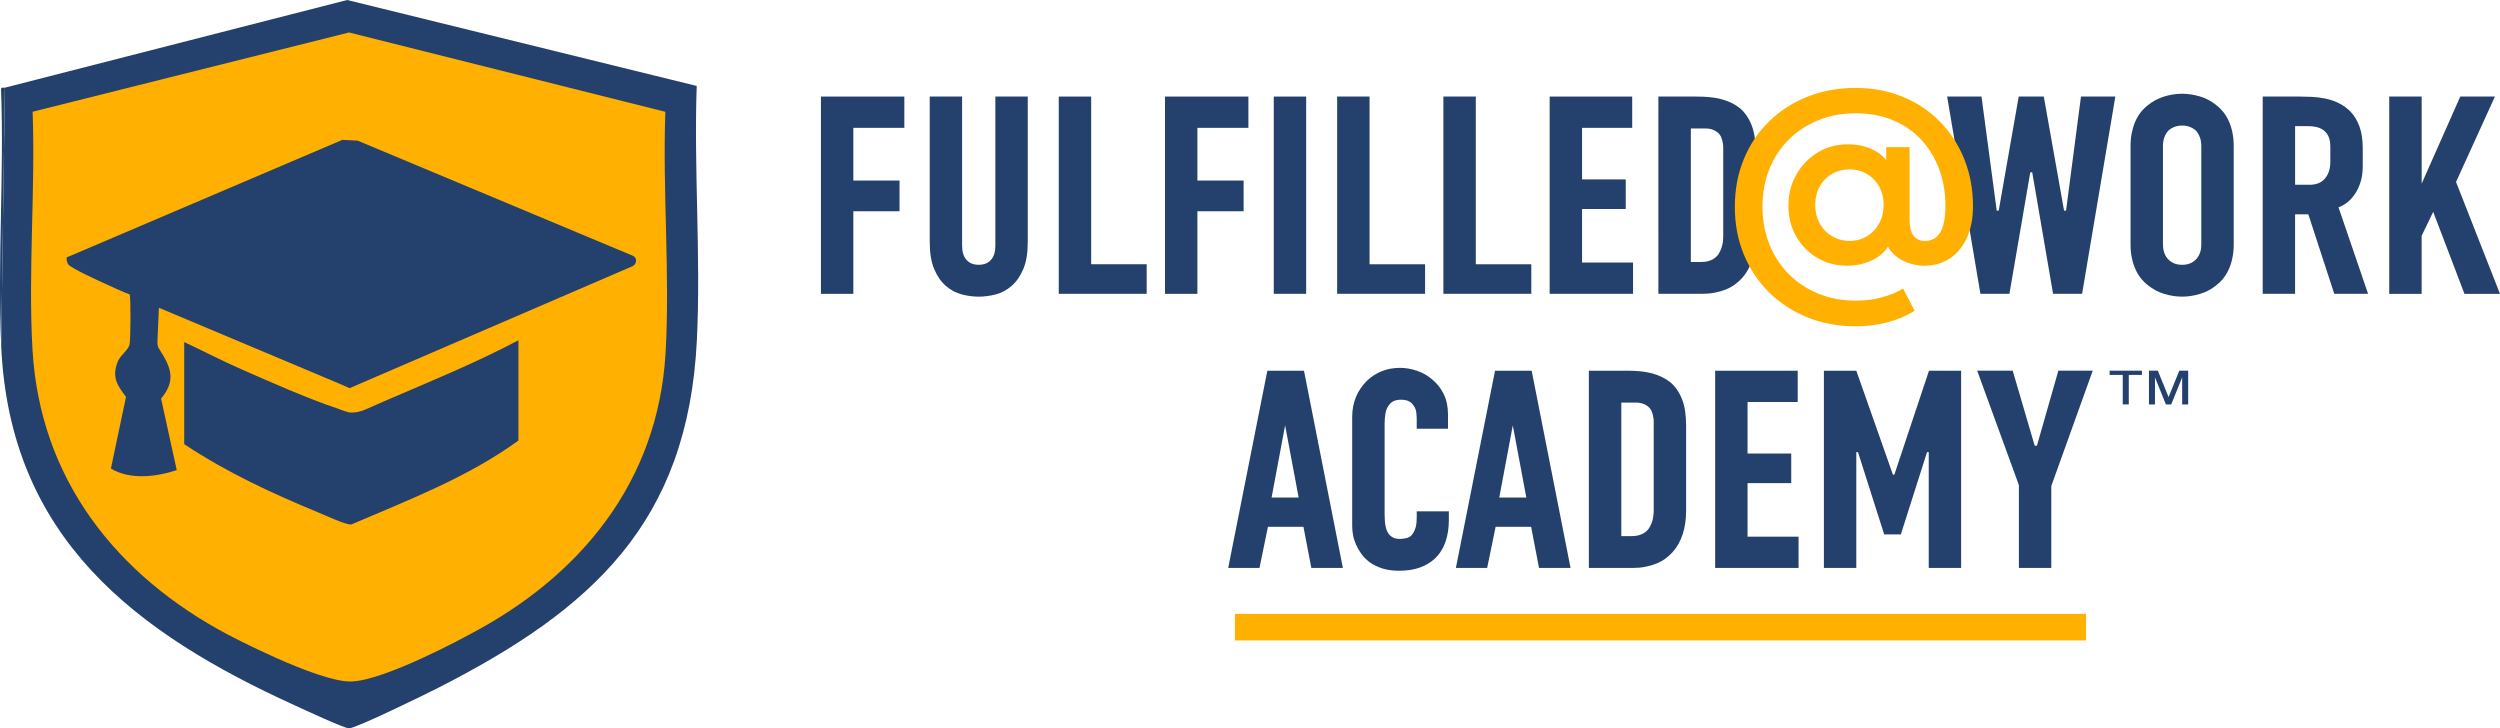 <svg xmlns="http://www.w3.org/2000/svg" id="Layer_1" data-name="Layer 1" viewBox="0 0 1116.59 325.3"><defs><style>      .cls-1 {        fill: #ffb000;      }      .cls-2 {        fill: #23416c;      }    </style></defs><g><g><path class="cls-1" d="M8.91,42.09L156.15,3.68l149.1,38.41s1.43,107.61,0,117.51c-1.43,9.9-17.83,73.6-48.74,96.56-30.92,22.95-99.11,58.55-99.11,58.55,0,0-101.38-41.22-121.99-78.69C14.8,198.55,5.43,166.73,6.37,127.13c.94-39.6,2.54-85.04,2.54-85.04Z"></path><g><path class="cls-2" d="M2.18,39.16L155.06,0l156.12,38.39c-1.31,37.43,1.9,76.24.07,113.52-3.99,81.61-46.88,120.26-115.32,155.19-5.25,2.68-36.89,18.2-40.05,18.2-2.12,0-20.12-8.39-23.65-10C60.19,282.6,4.43,240.23.54,154.75l1.64-115.58ZM209.58,283.44c49.64-25.97,84.38-68.2,87.69-125.84,2.02-35.19-1.38-72.29-.1-107.66L155.88,14.5,14.57,49.91c1.28,34.87-2.03,71.35-.07,106.05,3.27,58.01,37.46,101.05,87.28,127.49,0,0,39.65,20.93,54.67,20.93s53.14-20.94,53.14-20.94Z"></path><path class="cls-2" d="M2.18,39.16l-1.64,115.58c-1.71-37.68,1.33-76.58-.06-114.4-.26-1.83,1.46-.99,1.7-1.18Z"></path><path class="cls-2" d="M95.63,126.88l.82-.82c-.27.27-.53.57-.82.82Z"></path><path class="cls-2" d="M83.33,126.88l.82-.82c-.19,0-.61.81-.82.82Z"></path></g><g><path class="cls-2" d="M70.97,137.45l-.68,15.45c.05,2.06.65,2.69,1.13,3.46,5.25,8.19,7.08,13.8.52,21.66l7,31.96c-9.17,2.99-20.83,4.48-29.4-.71l6.74-32.03c-4.04-5.23-6.4-8.95-3.67-15.77,1.15-2.87,4.68-5.05,5.27-7.64.46-2.02.56-20.83.06-22.31-3.4-1.26-6.82-2.91-10.12-4.41-2.9-1.32-16.63-7.47-17.48-9.21-.33-.68-.85-2.43-.48-2.96l123.04-52.47,6.82.34,122.88,51.4c2.04.81,1.94,3.55.08,4.61l-126.52,54.54-4.27-1.87-80.94-34.04Z"></path><path class="cls-2" d="M82.27,152.78c8.49,3.99,16.81,8.32,25.42,12.1,13.1,5.76,29.59,13.08,42.97,17.55,1.86.62,4.38,1.84,6.25,1.84,4.37,0,6.54-1.55,14.68-5.06,19.98-8.62,40.71-17.02,59.96-27.23v44.78c-22.72,16.49-49.05,26.52-74.7,37.51-2.41.16-11.37-4.01-14.34-5.24-20.83-8.62-40.95-17.84-60.23-30.66v-45.59Z"></path></g></g><g><g><path class="cls-2" d="M585.69,253.67l-3.52-18.38h-15.86l-3.78,18.38h-13.97l17.49-88.1h16.36l17.37,88.1h-14.1ZM573.98,189.98l-6.04,32.22h12.08l-6.04-32.22Z"></path><path class="cls-2" d="M632.76,187.22c0-.67-.06-1.66-.19-2.96-.13-1.3-.65-2.5-1.57-3.59-.5-.67-1.18-1.2-2.01-1.57-.84-.38-1.93-.57-3.27-.57-1.26,0-2.31.19-3.15.57-.84.38-1.51.9-2.01,1.57-.92,1.09-1.51,2.41-1.76,3.96-.25,1.55-.38,3.04-.38,4.47v40.65c0,2.1.15,3.88.44,5.35.29,1.47.82,2.66,1.57,3.59.59.67,1.26,1.18,2.01,1.51.76.34,1.72.5,2.89.5,1.01,0,2.06-.15,3.15-.44,1.09-.29,1.97-.99,2.64-2.08.5-.76.9-1.68,1.2-2.77.29-1.09.44-2.47.44-4.15v-2.89h14.35v3.9c0,3.69-.53,7.01-1.57,9.94-1.05,2.94-2.66,5.41-4.85,7.43-1.85,1.68-4.07,2.98-6.67,3.9-2.6.92-5.66,1.38-9.19,1.38-2.85,0-5.37-.36-7.55-1.07-2.18-.71-4.07-1.66-5.66-2.83-1.43-1.09-2.62-2.31-3.59-3.65-.97-1.34-1.76-2.73-2.39-4.15-.63-1.43-1.07-2.83-1.32-4.22-.25-1.38-.38-2.71-.38-3.96v-48.96c0-1.59.15-3.12.44-4.59.29-1.47.71-2.87,1.26-4.22.54-1.34,1.24-2.62,2.08-3.84.84-1.22,1.76-2.33,2.77-3.34,1.93-1.84,4.13-3.27,6.61-4.28,2.47-1.01,5.22-1.51,8.24-1.51,2.52,0,5.05.44,7.61,1.32,2.56.88,4.85,2.2,6.86,3.96,2.1,1.76,3.78,3.92,5.03,6.48,1.26,2.56,1.89,5.6,1.89,9.13v6.29h-13.97v-4.28Z"></path><path class="cls-2" d="M687.38,253.67l-3.52-18.38h-15.86l-3.78,18.38h-13.97l17.49-88.1h16.36l17.37,88.1h-14.1ZM675.67,189.98l-6.04,32.22h12.08l-6.04-32.22Z"></path><path class="cls-2" d="M709.65,165.57h16.99c2.01,0,3.94.08,5.79.25,1.84.17,3.59.46,5.22.88,1.64.42,3.15.97,4.53,1.64,1.38.67,2.66,1.47,3.84,2.39,1.09.92,2.08,2.01,2.96,3.27.88,1.26,1.64,2.69,2.27,4.28.63,1.6,1.09,3.36,1.38,5.29.29,1.93.44,4.07.44,6.42v38.26c0,3.78-.5,7.22-1.51,10.32-1.01,3.11-2.52,5.79-4.53,8.06-1.01,1.09-2.12,2.08-3.34,2.96-1.22.88-2.58,1.62-4.09,2.2-1.51.59-3.13,1.05-4.85,1.38-1.72.34-3.59.5-5.6.5h-19.51v-88.1ZM728.66,239.45c1.76,0,3.27-.27,4.53-.82,1.26-.54,2.31-1.36,3.15-2.45.33-.5.65-1.07.94-1.7.29-.63.55-1.3.76-2.01.21-.71.36-1.49.44-2.33.08-.84.13-1.72.13-2.64v-39.14c0-.59-.04-1.15-.13-1.7-.08-.54-.19-1.07-.31-1.57-.13-.5-.3-.99-.5-1.45-.21-.46-.48-.9-.82-1.32-.67-.76-1.53-1.36-2.58-1.83-1.05-.46-2.33-.69-3.84-.69h-6.29v59.66h4.53Z"></path><path class="cls-2" d="M766.04,165.57h36.88v13.97h-22.4v23.03h19.51v13.22h-19.51v23.91h22.78v13.97h-37.25v-88.1Z"></path><path class="cls-2" d="M814.62,165.57h14.47l16.36,46.44h.63l15.48-46.44h14.35v88.1h-14.47v-51.73h-.76l-11.7,36.75h-7.43l-11.7-36.75h-.76v51.73h-14.47v-88.1Z"></path><path class="cls-2" d="M916.18,217.04v36.62h-14.47v-37l-18.63-51.1h15.86l9.82,33.48h1.01l9.57-33.48h15.35l-18.5,51.48Z"></path></g><rect class="cls-1" x="551.56" y="274.18" width="380.13" height="11.86"></rect><g><g><path class="cls-2" d="M366.66,43.13h37.25v13.97h-22.78v23.54h20.64v13.72h-20.64v36.88h-14.47V43.13Z"></path><path class="cls-2" d="M429.71,43.13v66.7c0,2.69.65,4.76,1.95,6.23,1.3,1.47,3.12,2.2,5.48,2.2s4.17-.73,5.47-2.2c1.3-1.47,1.95-3.54,1.95-6.23V43.13h14.47v64.94c0,4.95-.67,9-2.01,12.15-1.34,3.15-3.08,5.64-5.22,7.49-2.14,1.85-4.49,3.11-7.05,3.78-2.56.67-5.1,1.01-7.61,1.01s-5.06-.34-7.61-1.01c-2.56-.67-4.91-1.93-7.05-3.78-2.14-1.84-3.88-4.34-5.22-7.49-1.34-3.15-2.01-7.19-2.01-12.15V43.13h14.47Z"></path><path class="cls-2" d="M487.36,43.13v74.89h24.79v13.21h-39.27V43.13h14.47Z"></path><path class="cls-2" d="M520.33,43.13h37.25v13.97h-22.78v23.54h20.64v13.72h-20.64v36.88h-14.47V43.13Z"></path><path class="cls-2" d="M583.38,43.13v88.1h-14.47V43.13h14.47Z"></path><path class="cls-2" d="M611.7,43.13v74.89h24.79v13.21h-39.27V43.13h14.47Z"></path><path class="cls-2" d="M659.15,43.13v74.89h24.79v13.21h-39.27V43.13h14.47Z"></path><path class="cls-2" d="M692.12,43.13h36.88v13.97h-22.4v23.03h19.51v13.22h-19.51v23.91h22.78v13.97h-37.25V43.13Z"></path><path class="cls-2" d="M740.7,43.13h16.99c2.01,0,3.94.08,5.79.25,1.84.17,3.59.46,5.22.88,1.64.42,3.15.97,4.53,1.64,1.38.67,2.66,1.47,3.84,2.39,1.09.92,2.08,2.01,2.96,3.27.88,1.26,1.64,2.69,2.27,4.28.63,1.6,1.09,3.36,1.38,5.29.29,1.93.44,4.07.44,6.42v38.26c0,3.78-.5,7.22-1.51,10.32-1.01,3.11-2.52,5.79-4.53,8.06-1.01,1.09-2.12,2.08-3.34,2.96-1.22.88-2.58,1.62-4.09,2.2-1.51.59-3.13,1.05-4.85,1.38-1.72.34-3.59.5-5.6.5h-19.51V43.13ZM759.71,117.01c1.76,0,3.27-.27,4.53-.82,1.26-.54,2.31-1.36,3.15-2.45.33-.5.65-1.07.94-1.7.29-.63.55-1.3.76-2.01.21-.71.36-1.49.44-2.33.08-.84.13-1.72.13-2.64v-39.14c0-.59-.04-1.15-.13-1.7-.08-.54-.19-1.07-.31-1.57-.13-.5-.3-.99-.5-1.45-.21-.46-.48-.9-.82-1.32-.67-.76-1.53-1.36-2.58-1.83-1.05-.46-2.33-.69-3.84-.69h-6.29v59.66h4.53Z"></path></g><g><path class="cls-2" d="M885.01,43.13l6.8,50.97h.88l8.94-50.97h11.2l9.06,50.97h.88l6.67-50.97h15.35l-14.85,88.1h-12.96l-9.31-54.25h-.88l-9.31,54.25h-12.96l-14.85-88.1h15.35Z"></path><path class="cls-2" d="M966.69,131.29c-2.69-.8-5.16-2.12-7.43-3.96-1.18-.92-2.22-1.97-3.15-3.15-.92-1.17-1.72-2.52-2.39-4.03-.67-1.51-1.2-3.19-1.57-5.03-.38-1.84-.57-3.86-.57-6.04v-43.8c0-2.18.19-4.19.57-6.04.38-1.84.9-3.52,1.57-5.03.67-1.51,1.47-2.85,2.39-4.03.92-1.17,1.97-2.22,3.15-3.15,2.27-1.84,4.74-3.17,7.43-3.96,2.68-.8,5.33-1.2,7.93-1.2s5.24.4,7.93,1.2c2.68.8,5.16,2.12,7.43,3.96,1.17.92,2.22,1.97,3.15,3.15.92,1.18,1.72,2.52,2.39,4.03.67,1.51,1.2,3.19,1.57,5.03.38,1.85.57,3.86.57,6.04v43.8c0,2.18-.19,4.2-.57,6.04-.38,1.85-.9,3.52-1.57,5.03-.67,1.51-1.47,2.85-2.39,4.03-.92,1.18-1.97,2.22-3.15,3.15-2.27,1.85-4.74,3.17-7.43,3.96-2.69.8-5.33,1.2-7.93,1.2s-5.25-.4-7.93-1.2ZM978.02,117.7c1.01-.38,1.93-.99,2.77-1.83.76-.76,1.34-1.7,1.76-2.83.42-1.13.63-2.45.63-3.96v-43.8c0-1.51-.21-2.83-.63-3.96-.42-1.13-1.01-2.12-1.76-2.96-.84-.76-1.76-1.32-2.77-1.7-1.01-.38-2.14-.57-3.4-.57s-2.39.19-3.4.57c-1.01.38-1.93.94-2.77,1.7-.76.84-1.34,1.83-1.76,2.96-.42,1.13-.63,2.45-.63,3.96v43.8c0,1.51.21,2.83.63,3.96.42,1.13,1.01,2.08,1.76,2.83.84.84,1.76,1.45,2.77,1.83,1.01.38,2.14.57,3.4.57s2.39-.19,3.4-.57Z"></path><path class="cls-2" d="M1027.23,43.13c1.51,0,3.25.04,5.22.13,1.97.08,4.01.34,6.1.76,2.1.42,4.13,1.11,6.1,2.08,1.97.97,3.75,2.29,5.35,3.96,1.59,1.68,2.87,3.84,3.84,6.48.96,2.64,1.45,5.9,1.45,9.75v7.93c0,2.69-.34,5.08-1.01,7.17-.67,2.1-1.53,3.9-2.58,5.41-1.05,1.51-2.2,2.75-3.46,3.71-1.26.97-2.52,1.66-3.78,2.08l13.21,38.64h-15.1l-11.58-35.49h-5.92v35.49h-14.47V43.13h16.61ZM1025.09,82.52h6.54c1.34,0,2.58-.21,3.71-.63,1.13-.42,2.1-1.07,2.89-1.95.8-.88,1.43-1.95,1.89-3.21.46-1.26.69-2.73.69-4.41v-6.67c0-2.1-.31-3.75-.94-4.97-.63-1.22-1.45-2.14-2.45-2.77s-2.08-1.05-3.21-1.26c-1.13-.21-2.2-.31-3.21-.31h-5.92v26.18Z"></path><path class="cls-2" d="M1081.6,43.13v38.89l17.24-38.89h15.48l-17.37,38.14,19.63,49.97h-15.86l-13.97-36.62-5.16,10.7v25.93h-14.47V43.13h14.47Z"></path></g><path class="cls-1" d="M828.84,145.73c-7.8,0-14.98-1.32-21.52-3.96-6.54-2.64-12.25-6.36-17.12-11.14-4.87-4.78-8.64-10.43-11.33-16.93-2.69-6.5-4.03-13.61-4.03-21.33s1.34-14.83,4.03-21.33c2.68-6.5,6.46-12.12,11.33-16.86,4.87-4.74,10.57-8.41,17.12-11.01,6.54-2.6,13.68-3.9,21.4-3.9s14.81,1.34,21.27,4.03c6.46,2.69,12.02,6.44,16.68,11.26,4.66,4.83,8.24,10.43,10.76,16.8,2.52,6.38,3.78,13.3,3.78,20.77,0,5.37-.9,10.05-2.71,14.03-1.8,3.99-4.34,7.07-7.61,9.25-3.27,2.18-7.09,3.27-11.45,3.27-2.77,0-5.5-.54-8.18-1.64-2.69-1.09-4.93-2.73-6.73-4.91-1.8-2.18-2.83-4.95-3.08-8.31l2.64,4.78c-1.01,2.18-2.48,4.01-4.41,5.48-1.93,1.47-4.15,2.6-6.67,3.4-2.52.8-5.2,1.2-8.06,1.2-4.87,0-9.27-1.15-13.21-3.46-3.94-2.31-7.09-5.49-9.44-9.56-2.35-4.07-3.52-8.66-3.52-13.78s1.15-9.63,3.46-13.78c2.31-4.15,5.48-7.47,9.5-9.94,4.03-2.47,8.56-3.71,13.59-3.71,4.11,0,7.82.8,11.14,2.39,3.31,1.6,5.68,3.73,7.11,6.42l-1.13,3.52v-11.08h10.45v32.85c0,3.02.61,5.29,1.83,6.8,1.22,1.51,2.87,2.27,4.97,2.27,3.02,0,5.31-1.26,6.86-3.78,1.55-2.52,2.33-6.5,2.33-11.96,0-5.87-.92-11.31-2.77-16.3-1.85-4.99-4.49-9.35-7.93-13.09-3.44-3.73-7.64-6.65-12.59-8.75-4.95-2.1-10.53-3.15-16.74-3.15s-11.75,1.05-16.87,3.15c-5.12,2.1-9.52,5.02-13.21,8.75-3.69,3.73-6.54,8.12-8.56,13.15s-3.02,10.57-3.02,16.61,1.01,11.62,3.02,16.74c2.01,5.12,4.89,9.57,8.62,13.34,3.73,3.78,8.16,6.71,13.28,8.81,5.12,2.1,10.7,3.15,16.74,3.15,3.94,0,7.7-.46,11.26-1.38,3.57-.92,6.86-2.27,9.88-4.03l5.16,9.94c-7.64,4.61-16.41,6.92-26.3,6.92ZM826.07,107.6c2.94,0,5.56-.71,7.87-2.14,2.31-1.43,4.11-3.35,5.41-5.79,1.3-2.43,1.95-5.16,1.95-8.18,0-4.53-1.43-8.29-4.28-11.26-2.85-2.98-6.46-4.51-10.82-4.59-2.94,0-5.58.67-7.93,2.01-2.35,1.34-4.2,3.23-5.54,5.66-1.34,2.43-2.01,5.16-2.01,8.18s.67,5.77,2.01,8.24c1.34,2.48,3.19,4.41,5.54,5.79,2.35,1.38,4.95,2.08,7.8,2.08Z"></path></g></g></g><g><path class="cls-2" d="M948.1,167.45h-5.87v-1.89h14.43v1.89h-5.87v13.17h-2.69v-13.17Z"></path><path class="cls-2" d="M967.35,180.62l-4.86-12.1v12.12h-2.69v-15.08h3.97l4.79,11.79,4.79-11.79h3.97v15.08h-2.69v-12.12l-4.87,12.12h-2.4v-.02Z"></path></g></svg>